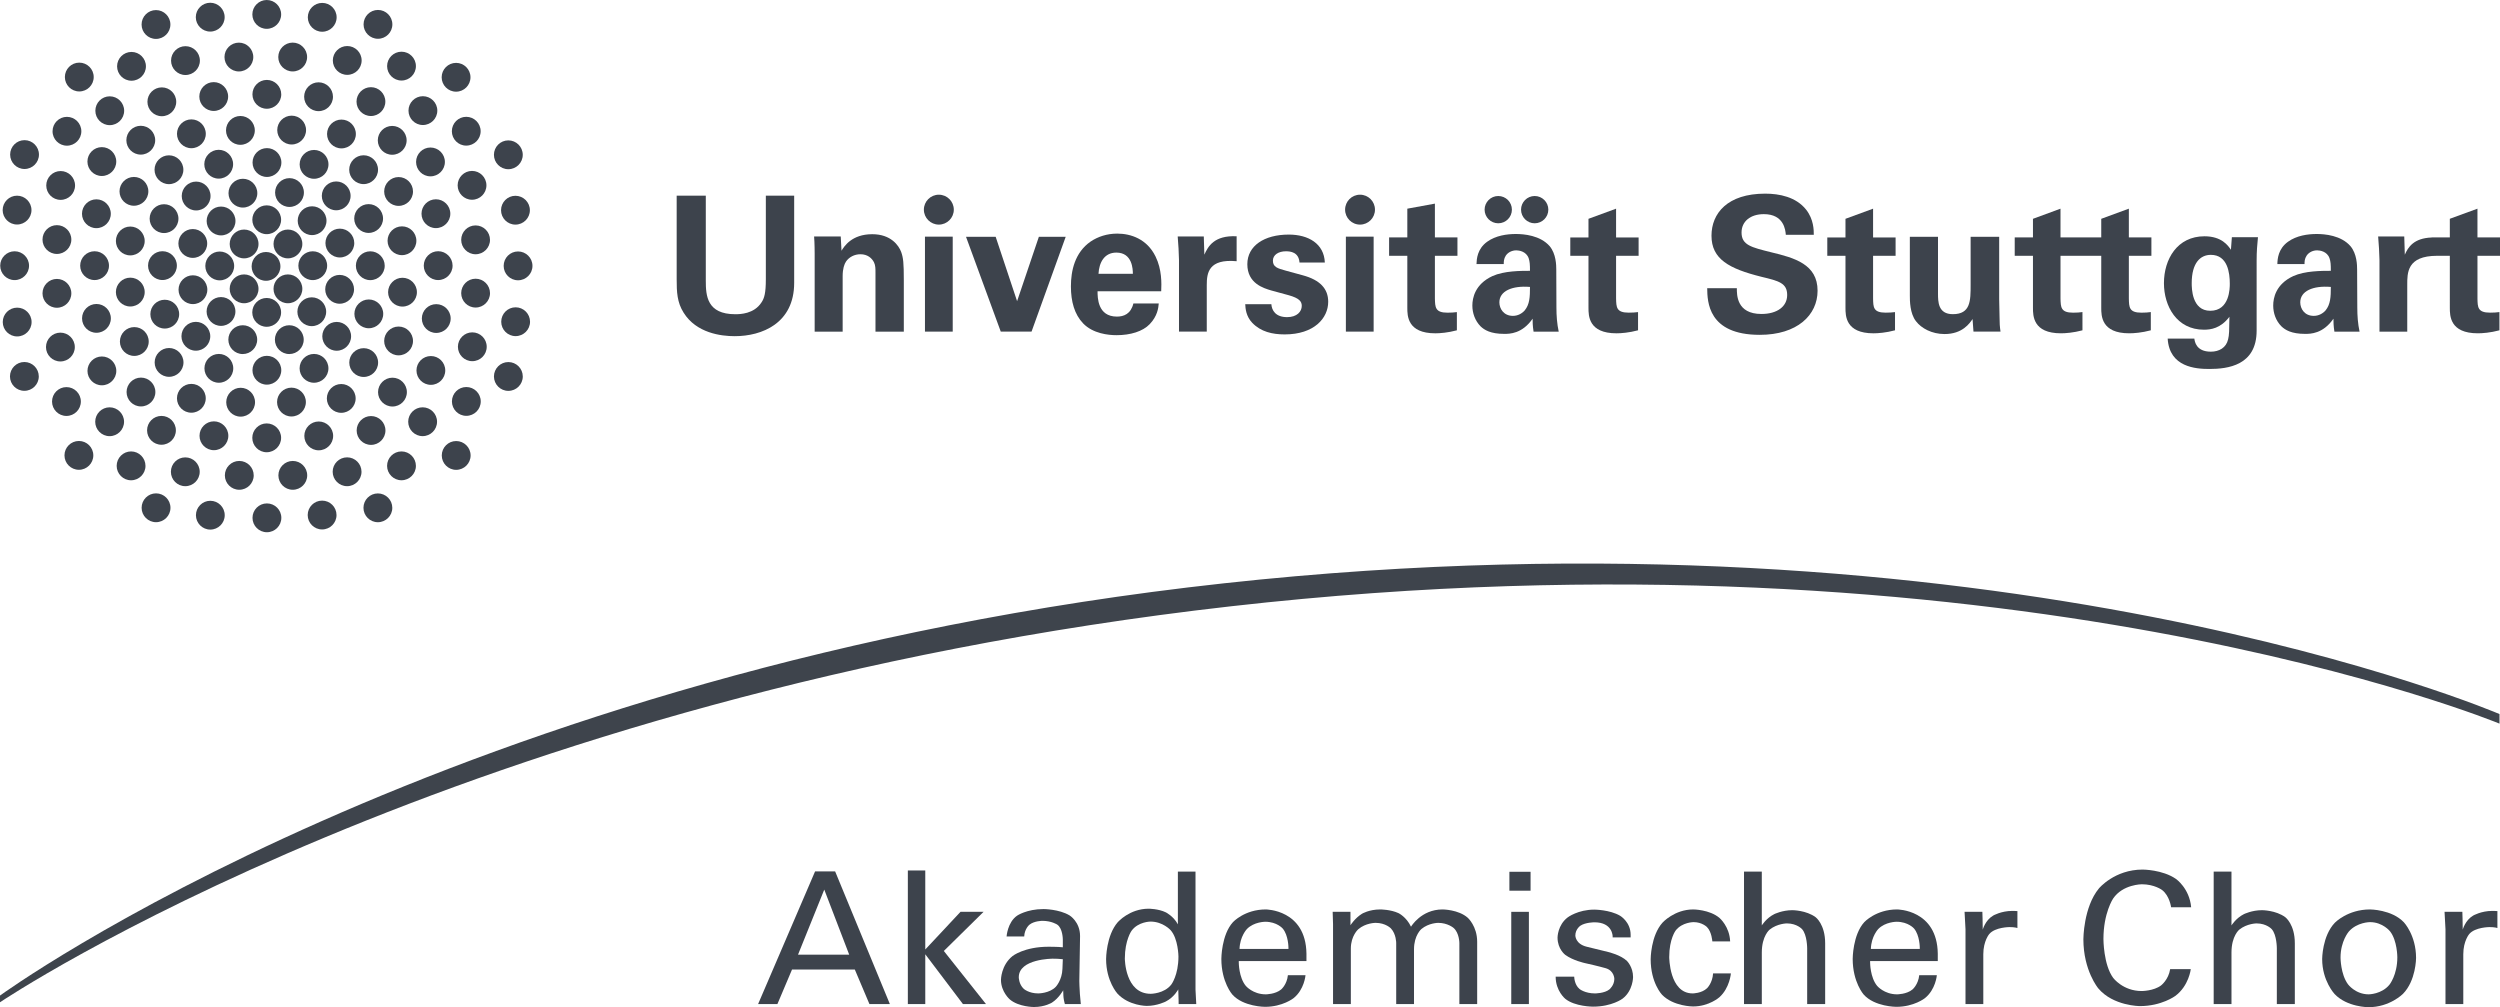 <?xml version="1.0" encoding="utf-8"?>
<!-- Generator: Adobe Illustrator 16.0.0, SVG Export Plug-In . SVG Version: 6.00 Build 0)  -->
<!DOCTYPE svg PUBLIC "-//W3C//DTD SVG 1.1//EN" "http://www.w3.org/Graphics/SVG/1.1/DTD/svg11.dtd">
<svg version="1.1" id="Ebene_1" xmlns="http://www.w3.org/2000/svg" xmlns:xlink="http://www.w3.org/1999/xlink" x="0px" y="0px"
	 width="653.054px" height="263.055px" viewBox="0 0 653.054 263.055" enable-background="new 0 0 653.054 263.055"
	 xml:space="preserve">
<g>
	<path fill="#3D434C" d="M218.156,227.631l14.296,34.654h-5.337l-3.819-9.023h-16.401l-3.819,9.023h-5.043l14.884-34.654H218.156
		L218.156,227.631L218.156,227.631z M208.462,249.373h13.366l-6.512-16.99L208.462,249.373L208.462,249.373z"/>
	<polygon fill="#3D434C" points="241.701,227.391 241.701,248.029 250.906,238.189 256.928,238.189 246.548,248.414 
		257.564,262.285 251.542,262.285 241.701,249.277 241.701,262.285 237.148,262.285 237.148,227.391 241.701,227.391 	"/>
	<path fill="#3D434C" d="M281.941,256.285c0,0,0.049,2.209,0.147,3.336c0,0,0.098,1.129,0.245,2.664h-4.162
		c0,0-0.245-0.814-0.342-1.631c0,0-0.098-0.816-0.098-1.969c0,0-1.126,2.064-2.938,3.217c0,0-1.812,1.152-4.7,1.152
		c0,0-3.966,0-6.292-1.969c0,0-2.326-1.969-2.326-5.137c0,0,0-3.791,3.036-6.215c0,0,3.036-2.424,9.4-2.424c0,0,2.546,0,3.721,0.143
		v-2.016c0,0,0-2.928-1.469-3.912c0,0-1.469-0.982-3.868-0.982c0,0-2.154,0-3.403,1.031c0,0-1.249,1.031-1.346,3.047h-4.603
		c0,0,0.245-3.695,2.742-5.424c0,0,2.497-1.727,6.904-1.727c0,0,4.063,0,6.805,1.656c0,0,2.742,1.654,2.742,5.398L281.941,256.285
		L281.941,256.285L281.941,256.285z M277.535,253.07l0.098-2.496c0,0-0.392-0.049-1.052-0.096c0,0-0.661-0.049-1.591-0.049
		c0,0-8.862,0-8.862,4.848c0,0,0,1.824,1.297,3.025c0,0,1.297,1.199,3.794,1.199c0,0,2.938,0,4.578-1.729
		C275.797,257.773,277.437,256.047,277.535,253.07L277.535,253.07z"/>
	<path fill="#3D434C" d="M312.292,227.678v30.865c0,0,0.049,1.295,0.196,3.742h-4.603c0,0,0-1.486-0.098-3.84
		c0,0-1.028,2.018-3.256,3.168c0,0-2.228,1.152-4.97,1.152c0,0-4.7,0-7.662-3.215c0,0-2.962-3.217-2.962-9.025
		c0,0,0-6.143,3.06-9.646c0,0,3.06-3.506,8.054-3.506c0,0,2.546,0,4.504,0.961c0,0,1.958,0.961,3.133,3.119v-13.775H312.292
		L312.292,227.678L312.292,227.678z M307.836,249.854c0,0-0.049-4.656-2.056-6.887c0,0-2.007-2.232-5.239-2.232
		c0,0-3.231,0-4.97,2.424c0,0-1.738,2.424-1.738,7.225c0,0,0,9.215,6.756,9.215c0,0,3.525,0,5.386-2.424
		C305.976,257.174,307.836,254.75,307.836,249.854L307.836,249.854z"/>
	<path fill="#3D434C" d="M341.271,251.055h-17.674v0.383c0,0,0,3.889,1.836,6.096c0,0,1.836,2.209,5.214,2.209
		c0,0,2.497,0,4.015-1.271c0,0,1.518-1.273,1.763-3.721h4.603c0,0-0.294,3.744-3.134,6c0,0-2.84,2.256-7.442,2.256
		c0,0-5.679,0-8.543-3.217c0,0-2.864-3.215-2.864-9.311c0,0,0-6.289,3.036-9.6c0,0,3.036-3.313,8.568-3.313
		c0,0,10.478,0,10.624,11.568V251.055L341.271,251.055L341.271,251.055z M336.571,247.887v-0.336c0,0,0-3.217-1.493-4.992
		c0,0-1.493-1.777-4.577-1.777c0,0-2.938,0-4.774,1.896c0,0-1.835,1.896-1.934,5.209H336.571L336.571,247.887z"/>
	<path fill="#3D434C" d="M368.586,242.078c0,0,2.644-4.512,8.226-4.512c0,0,4.161,0,6.609,2.184c0,0,2.448,2.184,2.448,6.264v16.271
		h-4.651V246.35c0,0,0-2.639-1.518-3.959c0,0-1.519-1.32-4.015-1.32c0,0-2.448,0-4.383,1.607c0,0-1.934,1.607-1.934,5.305v14.303
		h-4.651v-15.982c0,0,0-2.305-1.371-3.77c0,0-1.37-1.463-4.015-1.463c0,0-2.595,0-4.528,1.68c0,0-1.934,1.68-1.934,5.039v14.496
		h-4.651v-20.879l-0.098-3.217h4.65v3.504c0,0,1.176-1.871,3.012-3c0,0,1.836-1.127,4.773-1.127c0,0,2.692,0,4.749,0.959
		C365.306,238.525,367.362,239.486,368.586,242.078L368.586,242.078z"/>
	<path fill="#3D434C" d="M399.818,227.727v4.943h-5.532v-4.943H399.818L399.818,227.727L399.818,227.727z M399.378,238.189v24.096
		h-4.603v-24.096H399.378L399.378,238.189z"/>
	<path fill="#3D434C" d="M425.957,244.861h-4.7v-0.287c0,0,0-3.648-4.749-3.648c0,0-2.35,0-3.672,0.889c0,0-1.322,0.887-1.322,2.568
		c0,0,0,2.207,2.987,2.928l5.679,1.391c0,0,3.231,0.77,4.823,2.328c0,0,1.591,1.561,1.591,4.201c0,0,0,3.551-2.742,5.639
		c0,0-2.741,2.09-7.735,2.09c0,0-4.7,0-7.222-2.041c0,0-2.521-2.039-2.521-5.783h4.848c0,0,0,2.063,1.395,3.215
		c0,0,1.396,1.152,4.04,1.152c0,0,2.496,0,3.77-1.057c0,0,1.273-1.055,1.273-2.734c0,0,0-2.16-2.302-2.809
		c0,0-2.301-0.648-5.386-1.32c0,0-3.133-0.672-5.141-2.16c0,0-2.007-1.488-2.007-4.512c0,0,0-3.264,2.668-5.279
		c0,0,2.668-2.018,6.928-2.018c0,0,4.015,0,6.757,1.609c0,0,2.741,1.607,2.741,4.967V244.861L425.957,244.861z"/>
	<path fill="#3D434C" d="M447.299,245.918c0,0-0.146-2.496-1.42-3.768c0,0-1.272-1.271-3.476-1.271c0,0-2.986,0-4.676,2.184
		c0,0-1.689,2.184-1.689,6.936c0,0,0,9.504,6.12,9.504c0,0,2.351,0,3.77-1.367c0,0,1.42-1.369,1.567-3.865h4.651
		c0,0-0.294,3.793-2.987,6.217c0,0-2.692,2.424-6.903,2.424c0,0-5.141,0-8.103-3.072c0,0-2.962-3.072-2.962-9.264
		c0,0,0-6.145,3.108-9.576c0,0,3.109-3.432,8.005-3.432c0,0,4.26,0,6.879,2.232c0,0,2.62,2.23,2.767,6.119H447.299L447.299,245.918z
		"/>
	<path fill="#3D434C" d="M460.22,227.678v14.064c0,0,1.175-1.92,3.256-2.953c0,0,2.081-1.031,4.725-1.031c0,0,3.623,0,6.096,1.848
		c0,0,2.473,1.848,2.473,6.793v15.887h-4.7v-14.592c0,0,0-3.455-1.322-4.967c0,0-1.322-1.512-3.966-1.512c0,0-2.497,0-4.528,1.631
		c0,0-2.032,1.633-2.032,5.953v13.486h-4.651v-34.607H460.22L460.22,227.678z"/>
	<path fill="#3D434C" d="M506.188,251.055h-17.674v0.383c0,0,0,3.889,1.836,6.096c0,0,1.836,2.209,5.214,2.209
		c0,0,2.497,0,4.015-1.271c0,0,1.518-1.273,1.763-3.721h4.603c0,0-0.294,3.744-3.134,6c0,0-2.84,2.256-7.442,2.256
		c0,0-5.679,0-8.543-3.217c0,0-2.864-3.215-2.864-9.311c0,0,0-6.289,3.035-9.6c0,0,3.036-3.313,8.568-3.313
		c0,0,10.478,0,10.624,11.568V251.055L506.188,251.055L506.188,251.055z M501.488,247.887v-0.336c0,0,0-3.217-1.493-4.992
		c0,0-1.493-1.777-4.577-1.777c0,0-2.938,0-4.774,1.896c0,0-1.836,1.896-1.934,5.209H501.488L501.488,247.887z"/>
	<path fill="#3D434C" d="M526.992,237.998v4.416c0,0-0.686-0.24-2.057-0.24c0,0-3.721,0-5.287,1.801c0,0-1.567,1.799-1.567,5.303
		v13.008h-4.65V242.75c0,0-0.147-3.217-0.245-4.561h4.651c0,0,0.098,2.881,0.098,4.656c0,0,0.637-2.447,2.718-3.672
		c0,0,2.08-1.225,5.018-1.225C525.67,237.949,526.454,237.949,526.992,237.998L526.992,237.998z"/>
	<path fill="#3D434C" d="M567.139,236.99c0,0-0.392-3.023-2.374-4.512c0,0-1.983-1.488-5.264-1.488c0,0-4.993,0-7.515,3.744
		c0,0-2.521,3.744-2.521,10.561c0,0,0,6.719,2.546,10.15c0,0,2.546,3.434,7.441,3.434c0,0,3.134,0,5.067-1.465
		c0,0,1.935-1.465,2.375-4.248h5.386c0,0-0.49,4.367-4.064,7.008c0,0-3.573,2.641-9.204,2.641c0,0-7.001,0-10.894-4.633
		c0,0-3.893-4.631-3.893-12.84c0,0,0-8.352,4.063-13.271c0,0,4.064-4.92,11.408-4.92c0,0,5.189,0,8.715,2.447
		c0,0,3.525,2.449,3.966,7.393H567.139L567.139,236.99z"/>
	<path fill="#3D434C" d="M582.909,227.678v14.064c0,0,1.175-1.92,3.255-2.953c0,0,2.081-1.031,4.726-1.031c0,0,3.623,0,6.095,1.848
		c0,0,2.473,1.848,2.473,6.793v15.887h-4.7v-14.592c0,0,0-3.455-1.321-4.967c0,0-1.322-1.512-3.966-1.512c0,0-2.497,0-4.529,1.631
		c0,0-2.031,1.633-2.031,5.953v13.486h-4.651v-34.607H582.909L582.909,227.678z"/>
	<path fill="#3D434C" d="M618.694,263.102c0,0-5.582,0-8.838-3.432c0,0-3.256-3.432-3.256-9.145c0,0,0-6.047,3.33-9.504
		c0,0,3.329-3.455,9.155-3.455c0,0,5.679,0,8.861,3.359c0,0,3.183,3.359,3.183,9.313c0,0,0,5.904-3.427,9.383
		C627.703,259.621,624.275,263.102,618.694,263.102L618.694,263.102L618.694,263.102z M626.234,250.047c0,0,0-4.32-1.886-6.744
		c0,0-1.885-2.424-5.263-2.424c0,0-3.378,0-5.532,2.471c0,0-2.154,2.473-2.154,6.793c0,0,0,4.32,1.934,6.959
		c0,0,1.934,2.641,5.41,2.641c0,0,3.378,0,5.435-2.52C624.178,257.223,626.234,254.701,626.234,250.047L626.234,250.047z"/>
	<path fill="#3D434C" d="M652.374,237.998v4.416c0,0-0.686-0.24-2.057-0.24c0,0-3.721,0-5.287,1.801c0,0-1.566,1.799-1.566,5.303
		v13.008h-4.651V242.75c0,0-0.147-3.217-0.245-4.561h4.651c0,0,0.098,2.881,0.098,4.656c0,0,0.637-2.447,2.718-3.672
		c0,0,2.08-1.225,5.019-1.225C651.053,237.949,651.836,237.949,652.374,237.998L652.374,237.998z"/>
	<path fill-rule="evenodd" clip-rule="evenodd" fill="#3E444C" d="M0,260.064c0,0,117.304-85.535,319.679-107.689
		c202.375-22.155,333.241,34.154,333.241,34.154v2.5c0,0-129.366-53.559-331.37-30.654S0,261.814,0,261.814V260.064L0,260.064z"/>
	<path fill-rule="evenodd" clip-rule="evenodd" fill="#3D434C" d="M69.486,65.825c-2.078,0-3.758,1.687-3.758,3.762
		c0,2.074,1.68,3.761,3.758,3.761c2.082,0,3.766-1.687,3.766-3.761C73.252,67.512,71.568,65.825,69.486,65.825L69.486,65.825z"/>
	<path fill-rule="evenodd" clip-rule="evenodd" fill="#3D434C" d="M78.977,63.732c0-2.078-1.687-3.769-3.769-3.769
		c-2.074,0-3.758,1.691-3.758,3.769c0,2.074,1.684,3.758,3.758,3.758C77.29,67.49,78.977,65.806,78.977,63.732L78.977,63.732z"/>
	<path fill-rule="evenodd" clip-rule="evenodd" fill="#3D434C" d="M78.977,75.449c0-2.074-1.687-3.766-3.769-3.766
		c-2.074,0-3.758,1.691-3.758,3.766c0,2.078,1.684,3.765,3.758,3.765C77.29,79.214,78.977,77.526,78.977,75.449L78.977,75.449z"/>
	<path fill-rule="evenodd" clip-rule="evenodd" fill="#3D434C" d="M81.696,65.641c-2.074,0-3.758,1.683-3.758,3.761
		c0,2.074,1.684,3.766,3.758,3.766c2.078,0,3.762-1.691,3.762-3.766C85.458,67.324,83.774,65.641,81.696,65.641L81.696,65.641z"/>
	<path fill-rule="evenodd" clip-rule="evenodd" fill="#3D434C" d="M88.773,59.728c-2.074,0-3.761,1.691-3.761,3.765
		c0,2.082,1.687,3.762,3.761,3.762c2.078,0,3.769-1.68,3.769-3.762C92.542,61.419,90.852,59.728,88.773,59.728L88.773,59.728z"/>
	<path fill-rule="evenodd" clip-rule="evenodd" fill="#3D434C" d="M88.719,71.808c-2.071,0-3.766,1.695-3.766,3.772
		c0,2.071,1.695,3.758,3.766,3.758c2.078,0,3.765-1.688,3.765-3.758C92.484,73.503,90.797,71.808,88.719,71.808L88.719,71.808z"/>
	<path fill-rule="evenodd" clip-rule="evenodd" fill="#3D434C" d="M81.438,85.194c2.082,0,3.765-1.694,3.765-3.762
		c0-2.074-1.684-3.765-3.765-3.765c-2.074,0-3.754,1.691-3.754,3.765C77.684,83.5,79.364,85.194,81.438,85.194L81.438,85.194z"/>
	<path fill-rule="evenodd" clip-rule="evenodd" fill="#3D434C" d="M79.337,88.723c0-2.082-1.687-3.765-3.772-3.765
		c-2.075,0-3.758,1.684-3.758,3.765c0,2.074,1.683,3.762,3.758,3.762C77.65,92.485,79.337,90.797,79.337,88.723L79.337,88.723z"/>
	<path fill-rule="evenodd" clip-rule="evenodd" fill="#3D434C" d="M69.703,100.477c2.078,0,3.773-1.684,3.773-3.766
		c0-2.078-1.695-3.762-3.773-3.762c-2.063,0-3.754,1.684-3.754,3.762C65.949,98.792,67.641,100.477,69.703,100.477L69.703,100.477z"
		/>
	<path fill-rule="evenodd" clip-rule="evenodd" fill="#3D434C" d="M96.725,65.648c-2.074,0-3.762,1.691-3.762,3.766
		c0,2.078,1.688,3.762,3.762,3.762c2.078,0,3.77-1.684,3.77-3.762C100.494,67.339,98.803,65.648,96.725,65.648L96.725,65.648z"/>
	<path fill-rule="evenodd" clip-rule="evenodd" fill="#3D434C" d="M96.334,78.227c-2.066,0-3.758,1.688-3.758,3.758
		c0,2.078,1.691,3.762,3.758,3.762c2.078,0,3.773-1.684,3.773-3.762C100.107,79.915,98.412,78.227,96.334,78.227L96.334,78.227z"/>
	<path fill-rule="evenodd" clip-rule="evenodd" fill="#3D434C" d="M105.136,72.557c-2.074,0-3.758,1.691-3.758,3.769
		c0,2.074,1.684,3.758,3.758,3.758s3.77-1.684,3.77-3.758C108.906,74.248,107.21,72.557,105.136,72.557L105.136,72.557z"/>
	<path fill-rule="evenodd" clip-rule="evenodd" fill="#3D434C" d="M107.885,89.074c0-2.085-1.688-3.773-3.769-3.773
		c-2.067,0-3.762,1.688-3.762,3.773c0,2.067,1.695,3.75,3.762,3.75C106.197,92.824,107.885,91.141,107.885,89.074L107.885,89.074z"
		/>
	<path fill-rule="evenodd" clip-rule="evenodd" fill="#3D434C" d="M98.769,94.707c0-2.075-1.691-3.758-3.769-3.758
		c-2.074,0-3.762,1.684-3.762,3.758c0,2.082,1.688,3.762,3.762,3.762C97.078,98.469,98.769,96.789,98.769,94.707L98.769,94.707z"/>
	<path fill-rule="evenodd" clip-rule="evenodd" fill="#3D434C" d="M82.027,99.983c2.074,0,3.766-1.684,3.766-3.762
		c0-2.082-1.691-3.765-3.766-3.765c-2.078,0-3.765,1.684-3.765,3.765C78.262,98.299,79.95,99.983,82.027,99.983L82.027,99.983z"/>
	<path fill-rule="evenodd" clip-rule="evenodd" fill="#3D434C" d="M76.136,108.793c2.071,0,3.766-1.688,3.766-3.762
		c0-2.078-1.695-3.769-3.766-3.769c-2.078,0-3.762,1.691-3.762,3.769C72.374,107.105,74.058,108.793,76.136,108.793L76.136,108.793z
		"/>
	<path fill-rule="evenodd" clip-rule="evenodd" fill="#3D434C" d="M69.659,118.136c2.086,0,3.773-1.688,3.773-3.762
		s-1.687-3.769-3.773-3.769c-2.066,0-3.754,1.695-3.754,3.769S67.593,118.136,69.659,118.136L69.659,118.136z"/>
	<path fill-rule="evenodd" clip-rule="evenodd" fill="#3D434C" d="M91.713,87.85c0-2.071-1.687-3.758-3.765-3.758
		c-2.067,0-3.758,1.688-3.758,3.758c0,2.074,1.691,3.769,3.758,3.769C90.026,91.619,91.713,89.924,91.713,87.85L91.713,87.85z"/>
	<path fill-rule="evenodd" clip-rule="evenodd" fill="#3D434C" d="M113.953,79.45c-2.075,0-3.758,1.68-3.758,3.754
		c0,2.082,1.684,3.766,3.758,3.766c2.082,0,3.773-1.684,3.773-3.766C117.726,81.13,116.035,79.45,113.953,79.45L113.953,79.45z"/>
	<path fill-rule="evenodd" clip-rule="evenodd" fill="#3D434C" d="M112.553,93.005c-2.074,0-3.762,1.684-3.762,3.765
		c0,2.075,1.688,3.758,3.762,3.758c2.078,0,3.758-1.684,3.758-3.758C116.311,94.689,114.63,93.005,112.553,93.005L112.553,93.005z"
		/>
	<path fill-rule="evenodd" clip-rule="evenodd" fill="#3D434C" d="M121.812,101.099c-2.074,0-3.758,1.688-3.758,3.765
		c0,2.078,1.684,3.762,3.758,3.762c2.078,0,3.769-1.684,3.769-3.762C125.581,102.787,123.89,101.099,121.812,101.099
		L121.812,101.099z"/>
	<path fill-rule="evenodd" clip-rule="evenodd" fill="#3D434C" d="M110.397,106.397c-2.071,0-3.766,1.695-3.766,3.765
		c0,2.078,1.695,3.766,3.766,3.766c2.082,0,3.769-1.688,3.769-3.766C114.167,108.092,112.479,106.397,110.397,106.397
		L110.397,106.397z"/>
	<path fill-rule="evenodd" clip-rule="evenodd" fill="#3D434C" d="M106.286,102.433c0-2.078-1.691-3.772-3.766-3.772
		s-3.766,1.694-3.766,3.772c0,2.075,1.691,3.758,3.766,3.758S106.286,104.507,106.286,102.433L106.286,102.433z"/>
	<path fill-rule="evenodd" clip-rule="evenodd" fill="#3D434C" d="M96.924,116.212c2.074,0,3.762-1.687,3.762-3.761
		s-1.688-3.769-3.762-3.769c-2.078,0-3.758,1.695-3.758,3.769S94.846,116.212,96.924,116.212L96.924,116.212z"/>
	<path fill-rule="evenodd" clip-rule="evenodd" fill="#3D434C" d="M83.254,117.631c2.078,0,3.77-1.684,3.77-3.762
		c0-2.082-1.691-3.766-3.77-3.766c-2.074,0-3.758,1.684-3.758,3.766C79.496,115.947,81.18,117.631,83.254,117.631L83.254,117.631z"
		/>
	<path fill-rule="evenodd" clip-rule="evenodd" fill="#3D434C" d="M92.904,104.084c0-2.074-1.688-3.769-3.762-3.769
		c-2.078,0-3.762,1.695-3.762,3.769c0,2.071,1.684,3.754,3.762,3.754C91.216,107.838,92.904,106.155,92.904,104.084L92.904,104.084z
		"/>
	<path fill-rule="evenodd" clip-rule="evenodd" fill="#3D434C" d="M119.159,115.21c-2.071,0-3.758,1.688-3.758,3.762
		c0,2.075,1.688,3.762,3.758,3.762c2.078,0,3.773-1.688,3.773-3.762C122.932,116.897,121.237,115.21,119.159,115.21L119.159,115.21z
		"/>
	<path fill-rule="evenodd" clip-rule="evenodd" fill="#3D434C" d="M104.879,117.922c-2.075,0-3.766,1.695-3.766,3.773
		c0,2.07,1.691,3.758,3.766,3.758c2.078,0,3.765-1.688,3.765-3.758C108.644,119.617,106.957,117.922,104.879,117.922
		L104.879,117.922z"/>
	<path fill-rule="evenodd" clip-rule="evenodd" fill="#3D434C" d="M98.707,128.89c-2.07,0-3.762,1.684-3.762,3.762
		c0,2.074,1.691,3.761,3.762,3.761c2.074,0,3.77-1.687,3.77-3.761C102.476,130.574,100.781,128.89,98.707,128.89L98.707,128.89z"/>
	<path fill-rule="evenodd" clip-rule="evenodd" fill="#3D434C" d="M90.671,119.469c-2.078,0-3.77,1.688-3.77,3.762
		S88.593,127,90.671,127c2.074,0,3.762-1.695,3.762-3.769S92.746,119.469,90.671,119.469L90.671,119.469z"/>
	<path fill-rule="evenodd" clip-rule="evenodd" fill="#3D434C" d="M84.139,130.773c-2.078,0-3.762,1.688-3.762,3.769
		c0,2.075,1.684,3.762,3.762,3.762c2.082,0,3.766-1.687,3.766-3.762C87.904,132.461,86.221,130.773,84.139,130.773L84.139,130.773z"
		/>
	<g>
		<defs>
			<polygon id="SVGID_1_" points="0.054,0 653.054,0 653.054,139.029 0.054,139.029 0.054,0 			"/>
		</defs>
		<clipPath id="SVGID_2_">
			<use xlink:href="#SVGID_1_"  overflow="visible"/>
		</clipPath>
		<path clip-path="url(#SVGID_2_)" fill-rule="evenodd" clip-rule="evenodd" fill="#3D434C" d="M76.479,120.409
			c-2.074,0-3.758,1.691-3.758,3.769c0,2.074,1.684,3.758,3.758,3.758c2.078,0,3.77-1.684,3.77-3.758
			C80.249,122.1,78.557,120.409,76.479,120.409L76.479,120.409z"/>
		<path clip-path="url(#SVGID_2_)" fill-rule="evenodd" clip-rule="evenodd" fill="#3D434C" d="M69.722,131.503
			c-2.078,0-3.762,1.69-3.762,3.765c0,2.078,1.684,3.763,3.762,3.763c2.082,0,3.769-1.685,3.769-3.763
			C73.491,133.193,71.803,131.503,69.722,131.503L69.722,131.503z"/>
	</g>
	<path fill-rule="evenodd" clip-rule="evenodd" fill="#3D434C" d="M62.501,120.409c-2.074,0-3.762,1.683-3.762,3.769
		c0,2.074,1.688,3.758,3.762,3.758c2.078,0,3.772-1.684,3.772-3.758C66.273,122.092,64.579,120.409,62.501,120.409L62.501,120.409z"
		/>
	<path fill-rule="evenodd" clip-rule="evenodd" fill="#3D434C" d="M54.94,130.817c-2.075,0-3.758,1.687-3.758,3.769
		c0,2.067,1.683,3.755,3.758,3.755c2.074,0,3.762-1.688,3.762-3.755C58.702,132.504,57.014,130.817,54.94,130.817L54.94,130.817z"/>
	<path fill-rule="evenodd" clip-rule="evenodd" fill="#3D434C" d="M40.756,128.876c-2.07,0-3.762,1.688-3.762,3.769
		c0,2.074,1.691,3.762,3.762,3.762c2.078,0,3.773-1.688,3.773-3.762C44.529,130.563,42.834,128.876,40.756,128.876L40.756,128.876z"
		/>
	<path fill-rule="evenodd" clip-rule="evenodd" fill="#3D434C" d="M123.37,86.818c-2.066,0-3.754,1.688-3.754,3.762
		c0,2.082,1.688,3.766,3.754,3.766c2.086,0,3.77-1.684,3.77-3.766C127.14,88.505,125.456,86.818,123.37,86.818L123.37,86.818z"/>
	<path fill-rule="evenodd" clip-rule="evenodd" fill="#3D434C" d="M132.787,94.578c-2.067,0-3.758,1.687-3.758,3.761
		c0,2.082,1.691,3.766,3.758,3.766c2.085,0,3.773-1.684,3.773-3.766C136.56,96.265,134.873,94.578,132.787,94.578L132.787,94.578z"
		/>
	<path fill-rule="evenodd" clip-rule="evenodd" fill="#3D434C" d="M134.688,80.275c-2.074,0-3.757,1.691-3.757,3.769
		c0,2.074,1.683,3.758,3.757,3.758c2.078,0,3.77-1.684,3.77-3.758C138.458,81.966,136.767,80.275,134.688,80.275L134.688,80.275z"/>
	<path fill-rule="evenodd" clip-rule="evenodd" fill="#3D434C" d="M124.235,72.807c-2.078,0-3.761,1.691-3.761,3.769
		c0,2.07,1.684,3.758,3.761,3.758c2.074,0,3.766-1.688,3.766-3.758C128.001,74.498,126.31,72.807,124.235,72.807L124.235,72.807z"/>
	<path fill-rule="evenodd" clip-rule="evenodd" fill="#3D434C" d="M135.326,65.685c-2.082,0-3.758,1.687-3.758,3.769
		c0,2.074,1.676,3.762,3.758,3.762c2.07,0,3.765-1.688,3.765-3.762C139.091,67.372,137.396,65.685,135.326,65.685L135.326,65.685z"
		/>
	<path fill-rule="evenodd" clip-rule="evenodd" fill="#3D434C" d="M124.229,58.884c-2.071,0-3.754,1.691-3.754,3.77
		c0,2.074,1.684,3.762,3.754,3.762c2.081,0,3.769-1.688,3.769-3.762C127.998,60.575,126.31,58.884,124.229,58.884L124.229,58.884z"
		/>
	<path fill-rule="evenodd" clip-rule="evenodd" fill="#3D434C" d="M130.883,54.912c0,2.074,1.684,3.762,3.758,3.762
		c2.078,0,3.773-1.688,3.773-3.762c0-2.078-1.695-3.769-3.773-3.769C132.566,51.143,130.883,52.834,130.883,54.912L130.883,54.912z"
		/>
	<path fill-rule="evenodd" clip-rule="evenodd" fill="#3D434C" d="M119.546,48.416c0,2.074,1.684,3.762,3.758,3.762
		c2.078,0,3.761-1.688,3.761-3.762s-1.683-3.769-3.761-3.769C121.23,44.647,119.546,46.342,119.546,48.416L119.546,48.416z"/>
	<path fill-rule="evenodd" clip-rule="evenodd" fill="#3D434C" d="M132.788,44.202c2.074,0,3.766-1.691,3.766-3.762
		c0-2.082-1.691-3.769-3.766-3.769c-2.078,0-3.762,1.688-3.762,3.769C129.026,42.511,130.71,44.202,132.788,44.202L132.788,44.202z"
		/>
	<path fill-rule="evenodd" clip-rule="evenodd" fill="#3D434C" d="M118.035,34.283c0,2.071,1.684,3.754,3.75,3.754
		c2.085,0,3.769-1.684,3.769-3.754c0-2.082-1.684-3.769-3.769-3.769C119.719,30.514,118.035,32.202,118.035,34.283L118.035,34.283z"
		/>
	<path fill-rule="evenodd" clip-rule="evenodd" fill="#3D434C" d="M119.137,23.949c2.078,0,3.761-1.688,3.761-3.762
		c0-2.074-1.683-3.762-3.761-3.762c-2.082,0-3.766,1.688-3.766,3.762C115.371,22.261,117.055,23.949,119.137,23.949L119.137,23.949z
		"/>
	<path fill-rule="evenodd" clip-rule="evenodd" fill="#3D434C" d="M106.706,28.896c0,2.078,1.687,3.762,3.758,3.762
		c2.075,0,3.772-1.684,3.772-3.762c0-2.074-1.698-3.766-3.772-3.766C108.393,25.131,106.706,26.822,106.706,28.896L106.706,28.896z"
		/>
	<path fill-rule="evenodd" clip-rule="evenodd" fill="#3D434C" d="M102.447,32.894c-2.074,0-3.758,1.688-3.758,3.769
		c0,2.071,1.684,3.762,3.758,3.762c2.078,0,3.773-1.691,3.773-3.762C106.22,34.582,104.525,32.894,102.447,32.894L102.447,32.894z"
		/>
	<path fill-rule="evenodd" clip-rule="evenodd" fill="#3D434C" d="M91.217,44.33c0,2.074,1.688,3.762,3.766,3.762
		c2.071,0,3.766-1.688,3.766-3.762c0-2.078-1.695-3.769-3.766-3.769C92.905,40.561,91.217,42.252,91.217,44.33L91.217,44.33z"/>
	<path fill-rule="evenodd" clip-rule="evenodd" fill="#3D434C" d="M89.194,31.236c-2.078,0-3.762,1.684-3.762,3.766
		c0,2.078,1.684,3.758,3.762,3.758c2.078,0,3.765-1.68,3.765-3.758C92.959,32.92,91.271,31.236,89.194,31.236L89.194,31.236z"/>
	<path fill-rule="evenodd" clip-rule="evenodd" fill="#3D434C" d="M83.21,21.502c-2.067,0-3.762,1.691-3.762,3.769
		s1.695,3.762,3.762,3.762c2.082,0,3.769-1.684,3.769-3.762S85.292,21.502,83.21,21.502L83.21,21.502z"/>
	<path fill-rule="evenodd" clip-rule="evenodd" fill="#3D434C" d="M76.188,30.212c-2.074,0-3.766,1.688-3.766,3.769
		c0,2.074,1.691,3.762,3.766,3.762c2.067,0,3.762-1.688,3.762-3.762C79.95,31.899,78.254,30.212,76.188,30.212L76.188,30.212z"/>
	<path fill-rule="evenodd" clip-rule="evenodd" fill="#3D434C" d="M62.799,30.297c-2.078,0-3.762,1.688-3.762,3.769
		c0,2.074,1.684,3.762,3.762,3.762c2.07,0,3.762-1.688,3.762-3.762C66.561,31.984,64.869,30.297,62.799,30.297L62.799,30.297z"/>
	<path fill-rule="evenodd" clip-rule="evenodd" fill="#3D434C" d="M57.128,39.132c-2.067,0-3.761,1.691-3.761,3.765
		c0,2.078,1.694,3.762,3.761,3.762c2.082,0,3.766-1.684,3.766-3.762C60.894,40.823,59.21,39.132,57.128,39.132L57.128,39.132z"/>
	<path fill-rule="evenodd" clip-rule="evenodd" fill="#3D434C" d="M59.689,50.464c0,2.071,1.681,3.758,3.758,3.758
		c2.074,0,3.769-1.688,3.769-3.758c0-2.082-1.695-3.766-3.769-3.766C61.37,46.699,59.689,48.383,59.689,50.464L59.689,50.464z"/>
	<path fill-rule="evenodd" clip-rule="evenodd" fill="#3D434C" d="M47.472,51.205c0,2.078,1.687,3.769,3.761,3.769
		c2.082,0,3.766-1.691,3.766-3.769c0-2.074-1.684-3.769-3.766-3.769C49.159,47.436,47.472,49.131,47.472,51.205L47.472,51.205z"/>
	<path fill-rule="evenodd" clip-rule="evenodd" fill="#3D434C" d="M42.852,53.346c-2.078,0-3.762,1.691-3.762,3.769
		c0,2.074,1.684,3.762,3.762,3.762c2.078,0,3.761-1.688,3.761-3.762C46.613,55.037,44.93,53.346,42.852,53.346L42.852,53.346z"/>
	<path fill-rule="evenodd" clip-rule="evenodd" fill="#3D434C" d="M34.035,66.713c2.071,0,3.762-1.688,3.762-3.762
		s-1.691-3.772-3.762-3.772c-2.082,0-3.762,1.698-3.762,3.772S31.953,66.713,34.035,66.713L34.035,66.713z"/>
	<path fill-rule="evenodd" clip-rule="evenodd" fill="#3D434C" d="M31.22,49.986c0,2.071,1.691,3.758,3.762,3.758
		c2.078,0,3.769-1.687,3.769-3.758c0-2.082-1.691-3.765-3.769-3.765C32.911,46.221,31.22,47.905,31.22,49.986L31.22,49.986z"/>
	<path fill-rule="evenodd" clip-rule="evenodd" fill="#3D434C" d="M21.416,55.837c0,2.074,1.688,3.762,3.758,3.762
		c2.082,0,3.77-1.688,3.77-3.762s-1.688-3.769-3.77-3.769C23.104,52.068,21.416,53.763,21.416,55.837L21.416,55.837z"/>
	<path fill-rule="evenodd" clip-rule="evenodd" fill="#3D434C" d="M14.865,66.337c2.074,0,3.769-1.688,3.769-3.754
		c0-2.085-1.695-3.769-3.769-3.769s-3.762,1.684-3.762,3.769C11.103,64.65,12.791,66.337,14.865,66.337L14.865,66.337z"/>
	<path fill-rule="evenodd" clip-rule="evenodd" fill="#3D434C" d="M4.453,58.648c2.078,0,3.769-1.695,3.769-3.762
		c0-2.078-1.691-3.77-3.769-3.77c-2.074,0-3.758,1.691-3.758,3.77C0.695,56.953,2.379,58.648,4.453,58.648L4.453,58.648z"/>
	<path fill-rule="evenodd" clip-rule="evenodd" fill="#3D434C" d="M15.837,52.211c2.078,0,3.769-1.688,3.769-3.758
		c0-2.082-1.691-3.772-3.769-3.772c-2.071,0-3.754,1.691-3.754,3.772C12.083,50.523,13.767,52.211,15.837,52.211L15.837,52.211z"/>
	<path fill-rule="evenodd" clip-rule="evenodd" fill="#3D434C" d="M6.406,36.612c-2.07,0-3.758,1.688-3.758,3.769
		c0,2.074,1.688,3.762,3.758,3.762c2.071,0,3.769-1.688,3.769-3.762C10.175,38.299,8.477,36.612,6.406,36.612L6.406,36.612z"/>
	<path fill-rule="evenodd" clip-rule="evenodd" fill="#3D434C" d="M17.478,38.056c2.078,0,3.77-1.687,3.77-3.762
		c0-2.082-1.691-3.769-3.77-3.769c-2.07,0-3.75,1.688-3.75,3.769C13.727,36.369,15.407,38.056,17.478,38.056L17.478,38.056z"/>
	<path fill-rule="evenodd" clip-rule="evenodd" fill="#3D434C" d="M26.596,38.432c-2.071,0-3.758,1.695-3.758,3.77
		c0,2.074,1.688,3.769,3.758,3.769c2.082,0,3.773-1.694,3.773-3.769C30.369,40.127,28.678,38.432,26.596,38.432L26.596,38.432z"/>
	<path fill-rule="evenodd" clip-rule="evenodd" fill="#3D434C" d="M33.007,36.626c0,2.074,1.688,3.762,3.762,3.762
		c2.078,0,3.77-1.688,3.77-3.762c0-2.078-1.691-3.769-3.77-3.769C34.694,32.857,33.007,34.548,33.007,36.626L33.007,36.626z"/>
	<path fill-rule="evenodd" clip-rule="evenodd" fill="#3D434C" d="M40.368,44.341c0,2.071,1.688,3.762,3.762,3.762
		c2.082,0,3.769-1.691,3.769-3.762c0-2.078-1.687-3.769-3.769-3.769C42.056,40.572,40.368,42.263,40.368,44.341L40.368,44.341z"/>
	<path fill-rule="evenodd" clip-rule="evenodd" fill="#3D434C" d="M24.706,73.156c2.075,0,3.762-1.687,3.762-3.754
		c0-2.081-1.687-3.769-3.762-3.769c-2.074,0-3.762,1.688-3.762,3.769C20.944,71.469,22.631,73.156,24.706,73.156L24.706,73.156z"/>
	<path fill-rule="evenodd" clip-rule="evenodd" fill="#3D434C" d="M69.733,38.69c-2.075,0-3.762,1.688-3.762,3.765
		c0,2.078,1.687,3.766,3.762,3.766c2.074,0,3.769-1.688,3.769-3.766C73.502,40.377,71.807,38.69,69.733,38.69L69.733,38.69z"/>
	<path fill-rule="evenodd" clip-rule="evenodd" fill="#3D434C" d="M96.898,22.773c-2.074,0-3.769,1.691-3.769,3.769
		c0,2.074,1.695,3.762,3.769,3.762c2.075,0,3.762-1.688,3.762-3.762C100.66,24.464,98.973,22.773,96.898,22.773L96.898,22.773z"/>
	<path fill-rule="evenodd" clip-rule="evenodd" fill="#3D434C" d="M101.12,17.272c0,2.078,1.688,3.765,3.762,3.765
		s3.762-1.687,3.762-3.765c0-2.074-1.688-3.766-3.762-3.766S101.12,15.198,101.12,17.272L101.12,17.272z"/>
	<path fill-rule="evenodd" clip-rule="evenodd" fill="#3D434C" d="M90.705,19.553c2.078,0,3.762-1.684,3.762-3.762
		c0-2.074-1.684-3.766-3.762-3.766c-2.074,0-3.762,1.691-3.762,3.766C86.943,17.87,88.63,19.553,90.705,19.553L90.705,19.553z"/>
	<path fill-rule="evenodd" clip-rule="evenodd" fill="#3D434C" d="M98.733,10.128c2.078,0,3.761-1.688,3.761-3.754
		c0-2.085-1.683-3.776-3.761-3.776c-2.071,0-3.762,1.691-3.762,3.776C94.971,8.44,96.662,10.128,98.733,10.128L98.733,10.128z"/>
	<path fill-rule="evenodd" clip-rule="evenodd" fill="#3D434C" d="M84.168,8.29c2.078,0,3.766-1.688,3.766-3.762
		c0-2.085-1.688-3.769-3.766-3.769s-3.761,1.684-3.761,3.769C80.407,6.603,82.09,8.29,84.168,8.29L84.168,8.29z"/>
	<path fill-rule="evenodd" clip-rule="evenodd" fill="#3D434C" d="M69.674,7.531c2.085,0,3.769-1.688,3.769-3.766
		C73.443,1.691,71.76,0,69.674,0c-2.063,0-3.754,1.691-3.754,3.765C65.92,5.843,67.611,7.531,69.674,7.531L69.674,7.531z"/>
	<path fill-rule="evenodd" clip-rule="evenodd" fill="#3D434C" d="M54.918,8.249c2.071,0,3.765-1.691,3.765-3.762
		c0-2.082-1.694-3.769-3.765-3.769c-2.082,0-3.769,1.688-3.769,3.769C51.149,6.558,52.836,8.249,54.918,8.249L54.918,8.249z"/>
	<path fill-rule="evenodd" clip-rule="evenodd" fill="#3D434C" d="M40.745,10.165c2.078,0,3.765-1.684,3.765-3.762
		c0-2.074-1.688-3.769-3.765-3.769c-2.078,0-3.762,1.695-3.762,3.769C36.983,8.481,38.667,10.165,40.745,10.165L40.745,10.165z"/>
	<path fill-rule="evenodd" clip-rule="evenodd" fill="#3D434C" d="M62.397,18.665c2.082,0,3.766-1.691,3.766-3.758
		c0-2.078-1.684-3.769-3.766-3.769c-2.074,0-3.758,1.691-3.758,3.769C58.639,16.974,60.323,18.665,62.397,18.665L62.397,18.665z"/>
	<path fill-rule="evenodd" clip-rule="evenodd" fill="#3D434C" d="M48.445,19.594c2.078,0,3.769-1.688,3.769-3.762
		s-1.691-3.769-3.769-3.769c-2.074,0-3.762,1.695-3.762,3.769S46.371,19.594,48.445,19.594L48.445,19.594z"/>
	<path fill-rule="evenodd" clip-rule="evenodd" fill="#3D434C" d="M42.273,22.825c-2.074,0-3.761,1.684-3.761,3.762
		c0,2.075,1.687,3.77,3.761,3.77s3.762-1.695,3.762-3.77C46.035,24.509,44.348,22.825,42.273,22.825L42.273,22.825z"/>
	<path fill-rule="evenodd" clip-rule="evenodd" fill="#3D434C" d="M28.667,32.692c2.074,0,3.766-1.688,3.766-3.762
		s-1.691-3.769-3.766-3.769c-2.078,0-3.758,1.695-3.758,3.769S26.589,32.692,28.667,32.692L28.667,32.692z"/>
	<path fill-rule="evenodd" clip-rule="evenodd" fill="#3D434C" d="M20.709,23.889c2.082,0,3.769-1.684,3.769-3.762
		c0-2.074-1.688-3.766-3.769-3.766c-2.075,0-3.762,1.691-3.762,3.766C16.947,22.206,18.634,23.889,20.709,23.889L20.709,23.889z"/>
	<path fill-rule="evenodd" clip-rule="evenodd" fill="#3D434C" d="M34.348,21.086c2.082,0,3.77-1.684,3.77-3.762
		c0-2.071-1.688-3.758-3.77-3.758c-2.074,0-3.762,1.688-3.762,3.758C30.586,19.402,32.273,21.086,34.348,21.086L34.348,21.086z"/>
	<path fill-rule="evenodd" clip-rule="evenodd" fill="#3D434C" d="M46.23,34.954c0,2.074,1.695,3.762,3.762,3.762
		c2.082,0,3.766-1.688,3.766-3.762c0-2.078-1.684-3.769-3.766-3.769C47.925,31.185,46.23,32.876,46.23,34.954L46.23,34.954z"/>
	<path fill-rule="evenodd" clip-rule="evenodd" fill="#3D434C" d="M55.828,21.45c-2.078,0-3.762,1.695-3.762,3.77
		s1.684,3.762,3.762,3.762c2.067,0,3.766-1.688,3.766-3.762S57.895,21.45,55.828,21.45L55.828,21.45z"/>
	<path fill-rule="evenodd" clip-rule="evenodd" fill="#3D434C" d="M76.457,18.661c2.078,0,3.765-1.688,3.765-3.754
		c0-2.085-1.687-3.777-3.765-3.777s-3.766,1.691-3.766,3.777C72.691,16.973,74.378,18.661,76.457,18.661L76.457,18.661z"/>
	<path fill-rule="evenodd" clip-rule="evenodd" fill="#3D434C" d="M69.7,20.876c-2.074,0-3.758,1.695-3.758,3.769
		s1.684,3.762,3.758,3.762c2.078,0,3.769-1.688,3.769-3.762S71.778,20.876,69.7,20.876L69.7,20.876z"/>
	<path fill-rule="evenodd" clip-rule="evenodd" fill="#3D434C" d="M91.584,51.162c0-2.074-1.683-3.762-3.761-3.762
		c-2.074,0-3.758,1.688-3.758,3.762c0,2.078,1.684,3.769,3.758,3.769C89.901,54.931,91.584,53.24,91.584,51.162L91.584,51.162z"/>
	<path fill-rule="evenodd" clip-rule="evenodd" fill="#3D434C" d="M81.52,53.888c-2.071,0-3.754,1.688-3.754,3.769
		c0,2.071,1.683,3.754,3.754,3.754c2.078,0,3.769-1.684,3.769-3.754C85.289,55.576,83.597,53.888,81.52,53.888L81.52,53.888z"/>
	<path fill-rule="evenodd" clip-rule="evenodd" fill="#3D434C" d="M71.859,50.299c0,2.078,1.691,3.758,3.758,3.758
		c2.082,0,3.769-1.68,3.769-3.758c0-2.074-1.688-3.766-3.769-3.766C73.55,46.534,71.859,48.225,71.859,50.299L71.859,50.299z"/>
	<path fill-rule="evenodd" clip-rule="evenodd" fill="#3D434C" d="M69.67,53.641c-2.074,0-3.758,1.684-3.758,3.762
		c0,2.074,1.684,3.765,3.758,3.765c2.078,0,3.762-1.691,3.762-3.765C73.432,55.325,71.748,53.641,69.67,53.641L69.67,53.641z"/>
	<path fill-rule="evenodd" clip-rule="evenodd" fill="#3D434C" d="M59.999,63.732c0,2.074,1.684,3.758,3.762,3.758
		c2.078,0,3.766-1.684,3.766-3.758c0-2.078-1.688-3.769-3.766-3.769C61.683,59.963,59.999,61.654,59.999,63.732L59.999,63.732z"/>
	<path fill-rule="evenodd" clip-rule="evenodd" fill="#3D434C" d="M57.737,53.958c-2.074,0-3.758,1.687-3.758,3.769
		c0,2.07,1.684,3.762,3.758,3.762c2.078,0,3.772-1.691,3.772-3.762C61.51,55.645,59.815,53.958,57.737,53.958L57.737,53.958z"/>
	<path fill-rule="evenodd" clip-rule="evenodd" fill="#3D434C" d="M57.394,73.234c2.074,0,3.773-1.687,3.773-3.761
		c0-2.078-1.699-3.769-3.773-3.769c-2.078,0-3.762,1.691-3.762,3.769C53.632,71.547,55.316,73.234,57.394,73.234L57.394,73.234z"/>
	<path fill-rule="evenodd" clip-rule="evenodd" fill="#3D434C" d="M50.361,67.365c2.078,0,3.762-1.688,3.762-3.762
		s-1.684-3.769-3.762-3.769c-2.074,0-3.762,1.695-3.762,3.769S48.287,67.365,50.361,67.365L50.361,67.365z"/>
	<path fill-rule="evenodd" clip-rule="evenodd" fill="#3D434C" d="M50.394,79.436c2.074,0,3.765-1.688,3.765-3.758
		c0-2.078-1.691-3.765-3.765-3.765s-3.758,1.687-3.758,3.765C46.636,77.748,48.32,79.436,50.394,79.436L50.394,79.436z"/>
	<path fill-rule="evenodd" clip-rule="evenodd" fill="#3D434C" d="M42.439,73.15c2.071,0,3.762-1.691,3.762-3.766
		c0-2.078-1.691-3.761-3.762-3.761c-2.082,0-3.766,1.684-3.766,3.761C38.674,71.458,40.358,73.15,42.439,73.15L42.439,73.15z"/>
	<path fill-rule="evenodd" clip-rule="evenodd" fill="#3D434C" d="M43.04,85.824c2.07,0,3.761-1.684,3.761-3.762
		c0-2.082-1.691-3.762-3.761-3.762c-2.082,0-3.762,1.68-3.762,3.762C39.278,84.14,40.958,85.824,43.04,85.824L43.04,85.824z"/>
	<path fill-rule="evenodd" clip-rule="evenodd" fill="#3D434C" d="M34.035,80.062c2.082,0,3.762-1.688,3.762-3.766
		c0-2.074-1.68-3.766-3.762-3.766c-2.074,0-3.762,1.691-3.762,3.766C30.273,78.375,31.96,80.062,34.035,80.062L34.035,80.062z"/>
	<path fill-rule="evenodd" clip-rule="evenodd" fill="#3D434C" d="M35.082,92.972c2.078,0,3.766-1.688,3.766-3.75
		c0-2.089-1.688-3.78-3.766-3.78c-2.074,0-3.762,1.691-3.762,3.78C31.32,91.284,33.007,92.972,35.082,92.972L35.082,92.972z"/>
	<path fill-rule="evenodd" clip-rule="evenodd" fill="#3D434C" d="M26.611,100.649c2.074,0,3.769-1.687,3.769-3.761
		c0-2.078-1.695-3.769-3.769-3.769c-2.071,0-3.762,1.691-3.762,3.769C22.849,98.962,24.54,100.649,26.611,100.649L26.611,100.649z"
		/>
	<path fill-rule="evenodd" clip-rule="evenodd" fill="#3D434C" d="M19.544,90.661c0-2.078-1.691-3.769-3.766-3.769
		c-2.078,0-3.765,1.691-3.765,3.769c0,2.074,1.688,3.758,3.765,3.758C17.853,94.419,19.544,92.735,19.544,90.661L19.544,90.661z"/>
	<path fill-rule="evenodd" clip-rule="evenodd" fill="#3D434C" d="M8.252,84.126c0-2.082-1.688-3.762-3.769-3.762
		c-2.075,0-3.762,1.68-3.762,3.762c0,2.074,1.688,3.758,3.762,3.758C6.564,87.884,8.252,86.2,8.252,84.126L8.252,84.126z"/>
	<path fill-rule="evenodd" clip-rule="evenodd" fill="#3D434C" d="M14.865,80.393c2.074,0,3.769-1.688,3.769-3.766
		c0-2.071-1.695-3.766-3.769-3.766s-3.762,1.695-3.762,3.766C11.103,78.705,12.791,80.393,14.865,80.393L14.865,80.393z"/>
	<path fill-rule="evenodd" clip-rule="evenodd" fill="#3D434C" d="M3.816,73.168c2.074,0,3.769-1.691,3.769-3.762
		c0-2.074-1.695-3.765-3.769-3.765c-2.071,0-3.762,1.691-3.762,3.765C0.054,71.477,1.745,73.168,3.816,73.168L3.816,73.168z"/>
	<path fill-rule="evenodd" clip-rule="evenodd" fill="#3D434C" d="M25.196,86.929c2.071,0,3.762-1.684,3.762-3.761
		c0-2.082-1.691-3.762-3.762-3.762c-2.078,0-3.762,1.68-3.762,3.762C21.434,85.246,23.118,86.929,25.196,86.929L25.196,86.929z"/>
	<path fill-rule="evenodd" clip-rule="evenodd" fill="#3D434C" d="M6.362,94.563c-2.075,0-3.758,1.695-3.758,3.765
		c0,2.078,1.684,3.762,3.758,3.762c2.082,0,3.769-1.684,3.769-3.762C10.131,96.258,8.443,94.563,6.362,94.563L6.362,94.563z"/>
	<path fill-rule="evenodd" clip-rule="evenodd" fill="#3D434C" d="M21.121,104.891c0-2.075-1.684-3.77-3.765-3.77
		c-2.078,0-3.762,1.695-3.762,3.77c0,2.074,1.684,3.761,3.762,3.761C19.438,108.652,21.121,106.965,21.121,104.891L21.121,104.891z"
		/>
	<path fill-rule="evenodd" clip-rule="evenodd" fill="#3D434C" d="M67.526,75.449c0-2.074-1.688-3.766-3.766-3.766
		c-2.078,0-3.762,1.691-3.762,3.766c0,2.078,1.684,3.765,3.762,3.765C65.838,79.214,67.526,77.526,67.526,75.449L67.526,75.449z"/>
	<path fill-rule="evenodd" clip-rule="evenodd" fill="#3D434C" d="M69.659,85.363c2.075,0,3.769-1.684,3.769-3.762
		c0-2.07-1.694-3.765-3.769-3.765c-2.074,0-3.762,1.695-3.762,3.765C65.897,83.679,67.584,85.363,69.659,85.363L69.659,85.363z"/>
	<path fill-rule="evenodd" clip-rule="evenodd" fill="#3D434C" d="M67.184,88.723c0-2.082-1.695-3.765-3.77-3.765
		c-2.074,0-3.765,1.684-3.765,3.765c0,2.074,1.691,3.762,3.765,3.762C65.489,92.485,67.184,90.797,67.184,88.723L67.184,88.723z"/>
	<path fill-rule="evenodd" clip-rule="evenodd" fill="#3D434C" d="M57.17,99.983c2.074,0,3.761-1.684,3.761-3.762
		c0-2.082-1.687-3.765-3.761-3.765c-2.082,0-3.766,1.684-3.766,3.765C53.404,98.299,55.088,99.983,57.17,99.983L57.17,99.983z"/>
	<path fill-rule="evenodd" clip-rule="evenodd" fill="#3D434C" d="M62.858,108.836c2.078,0,3.762-1.695,3.762-3.762
		c0-2.082-1.684-3.777-3.762-3.777c-2.071,0-3.762,1.695-3.762,3.777C59.096,107.142,60.787,108.836,62.858,108.836L62.858,108.836z
		"/>
	<path fill-rule="evenodd" clip-rule="evenodd" fill="#3D434C" d="M55.88,117.598c2.074,0,3.765-1.687,3.765-3.758
		c0-2.078-1.691-3.773-3.765-3.773c-2.078,0-3.762,1.695-3.762,3.773C52.118,115.911,53.802,117.598,55.88,117.598L55.88,117.598z"
		/>
	<path fill-rule="evenodd" clip-rule="evenodd" fill="#3D434C" d="M42.177,116.176c2.082,0,3.766-1.688,3.766-3.762
		c0-2.085-1.684-3.769-3.766-3.769c-2.074,0-3.758,1.684-3.758,3.769C38.419,114.488,40.103,116.176,42.177,116.176L42.177,116.176z
		"/>
	<path fill-rule="evenodd" clip-rule="evenodd" fill="#3D434C" d="M36.824,106.169c2.071,0,3.762-1.688,3.762-3.765
		c0-2.071-1.691-3.766-3.762-3.766c-2.078,0-3.762,1.695-3.762,3.766C33.062,104.481,34.746,106.169,36.824,106.169L36.824,106.169z
		"/>
	<path fill-rule="evenodd" clip-rule="evenodd" fill="#3D434C" d="M49.989,107.808c2.071,0,3.758-1.684,3.758-3.762
		c0-2.078-1.687-3.766-3.758-3.766c-2.082,0-3.762,1.688-3.762,3.766C46.227,106.125,47.907,107.808,49.989,107.808L49.989,107.808z
		"/>
	<path fill-rule="evenodd" clip-rule="evenodd" fill="#3D434C" d="M47.929,94.681c0-2.082-1.695-3.773-3.766-3.773
		c-2.078,0-3.765,1.691-3.765,3.773c0,2.071,1.688,3.754,3.765,3.754C46.234,98.435,47.929,96.751,47.929,94.681L47.929,94.681z"/>
	<path fill-rule="evenodd" clip-rule="evenodd" fill="#3D434C" d="M51.16,91.609c2.082,0,3.766-1.691,3.766-3.766
		c0-2.075-1.684-3.769-3.766-3.769c-2.074,0-3.762,1.694-3.762,3.769C47.398,89.917,49.085,91.609,51.16,91.609L51.16,91.609z"/>
	<path fill-rule="evenodd" clip-rule="evenodd" fill="#3D434C" d="M57.729,85.127c2.082,0,3.766-1.684,3.766-3.758
		S59.811,77.6,57.729,77.6c-2.067,0-3.762,1.695-3.762,3.769S55.662,85.127,57.729,85.127L57.729,85.127z"/>
	<path fill-rule="evenodd" clip-rule="evenodd" fill="#3D434C" d="M32.407,110.17c0-2.074-1.699-3.769-3.773-3.769
		c-2.071,0-3.762,1.695-3.762,3.769c0,2.071,1.691,3.765,3.762,3.765C30.708,113.935,32.407,112.241,32.407,110.17L32.407,110.17z"
		/>
	<path fill-rule="evenodd" clip-rule="evenodd" fill="#3D434C" d="M34.238,117.922c-2.071,0-3.762,1.695-3.762,3.773
		c0,2.07,1.691,3.765,3.762,3.765c2.074,0,3.766-1.695,3.766-3.765C38.003,119.617,36.312,117.922,34.238,117.922L34.238,117.922z"
		/>
	<path fill-rule="evenodd" clip-rule="evenodd" fill="#3D434C" d="M20.613,115.192c-2.078,0-3.77,1.684-3.77,3.762
		c0,2.082,1.691,3.766,3.77,3.766c2.07,0,3.762-1.684,3.762-3.766C24.375,116.876,22.684,115.192,20.613,115.192L20.613,115.192z"/>
	<path fill-rule="evenodd" clip-rule="evenodd" fill="#3D434C" d="M48.403,119.477c-2.078,0-3.761,1.687-3.761,3.762
		c0,2.074,1.683,3.762,3.761,3.762c2.074,0,3.766-1.688,3.766-3.762C52.169,121.164,50.478,119.477,48.403,119.477L48.403,119.477z"
		/>
	<path fill-rule="evenodd" clip-rule="evenodd" fill="#3D434C" d="M82.039,39.169c-2.071,0-3.766,1.691-3.766,3.769
		c0,2.074,1.695,3.762,3.766,3.762c2.078,0,3.765-1.688,3.765-3.762C85.804,40.86,84.117,39.169,82.039,39.169L82.039,39.169z"/>
	<path fill-rule="evenodd" clip-rule="evenodd" fill="#3D434C" d="M108.688,42.304c0,2.074,1.681,3.762,3.758,3.762
		c2.078,0,3.769-1.688,3.769-3.762c0-2.078-1.691-3.769-3.769-3.769C110.369,38.535,108.688,40.226,108.688,42.304L108.688,42.304z"
		/>
	<path fill-rule="evenodd" clip-rule="evenodd" fill="#3D434C" d="M104.123,46.25c-2.074,0-3.769,1.695-3.769,3.769
		s1.695,3.762,3.769,3.762s3.762-1.688,3.762-3.762S106.197,46.25,104.123,46.25L104.123,46.25z"/>
	<path fill-rule="evenodd" clip-rule="evenodd" fill="#3D434C" d="M113.868,59.588c2.078,0,3.766-1.688,3.766-3.762
		c0-2.078-1.688-3.769-3.766-3.769c-2.074,0-3.762,1.691-3.762,3.769C110.106,57.9,111.793,59.588,113.868,59.588L113.868,59.588z"
		/>
	<path fill-rule="evenodd" clip-rule="evenodd" fill="#3D434C" d="M114.458,65.623c-2.074,0-3.762,1.698-3.762,3.773
		c0,2.074,1.688,3.761,3.762,3.761s3.766-1.687,3.766-3.761C118.223,67.321,116.532,65.623,114.458,65.623L114.458,65.623z"/>
	<path fill-rule="evenodd" clip-rule="evenodd" fill="#3D434C" d="M101.238,62.892c0,2.071,1.684,3.758,3.77,3.758
		c2.074,0,3.758-1.688,3.758-3.758c0-2.082-1.684-3.765-3.758-3.765C102.922,59.127,101.238,60.811,101.238,62.892L101.238,62.892z"
		/>
	<path fill-rule="evenodd" clip-rule="evenodd" fill="#3D434C" d="M96.286,60.844c2.082,0,3.773-1.688,3.773-3.754
		c0-2.082-1.691-3.77-3.773-3.77c-2.067,0-3.758,1.688-3.758,3.77C92.528,59.156,94.219,60.844,96.286,60.844L96.286,60.844z"/>
	<path fill-rule="evenodd" clip-rule="evenodd" fill="#3D434C" d="M200.053,72.962c0,3.57-0.391,4.948-1.131,6.024
		c-1.953,3.047-5.629,3.095-6.856,3.095c-7.402,0-7.697-4.856-7.697-8.729V51.11h-7.608v21.852c0,3.291,0.104,6.024,1.817,8.717
		c3.338,5.357,9.808,6.138,13.341,6.138c7.155,0,15.537-3.378,15.537-13.927V51.11h-7.402V72.962L200.053,72.962z"/>
	<path fill-rule="evenodd" clip-rule="evenodd" fill="#3D434C" d="M227.859,61.179c-5.391,0-7.347,3.198-8.04,4.321l-0.199-3.732
		h-6.96c0.147,1.724,0.147,4.407,0.147,4.517v20.345h7.313V72.114c0-1.916,0.435-3.139,0.873-3.784
		c0.789-1.175,2.211-1.916,3.769-1.916c1.872,0,3.003,1.039,3.541,2.107c0.391,0.789,0.391,1.677,0.391,2.712v15.397h7.402V73.238
		c0-4.598-0.144-5.88-0.682-7.398C234.778,64.116,232.719,61.179,227.859,61.179L227.859,61.179z"/>
	<polygon fill-rule="evenodd" clip-rule="evenodd" fill="#3D434C" points="241.62,86.627 248.871,86.627 248.871,61.817 
		241.62,61.817 241.62,86.627 	"/>
	<polygon fill-rule="evenodd" clip-rule="evenodd" fill="#3D434C" points="265.686,78.676 260.093,61.864 252.345,61.864 
		261.423,86.63 269.459,86.63 278.383,61.864 271.371,61.864 265.686,78.676 	"/>
	<path fill-rule="evenodd" clip-rule="evenodd" fill="#3D434C" d="M286.953,71.524c0.151-2.885,1.47-5.541,4.668-5.541
		c4.207,0,4.307,4.414,4.307,5.541H286.953L286.953,71.524z M291.853,61.024c-2.69,0-5.044,0.792-6.953,2.07
		c-4.167,2.889-5.154,7.693-5.154,11.713c0,3.976,0.932,7.307,3.19,9.668c2.59,2.689,6.617,3.08,8.732,3.08
		c3.618,0,6.853-0.973,8.673-2.889c2.012-2.107,2.251-4.215,2.351-5.401h-6.621c-0.678,2.752-2.501,3.437-4.314,3.437
		c-5.051,0-5.051-5-5.051-6.621h16.627c0.096-2.056,0.188-5.685-1.474-9.071C299.605,62.413,295.394,61.024,291.853,61.024
		L291.853,61.024z"/>
	<path fill-rule="evenodd" clip-rule="evenodd" fill="#3D434C" d="M314.604,66.525l-0.147-4.756h-6.816
		c0.144,1.418,0.339,5.003,0.339,6.179v18.68h7.254V74.413c0-3.083,0.45-6.856,7.8-6.178v-6.514
		C317.153,61.426,315.543,64.414,314.604,66.525L314.604,66.525z"/>
	<path fill-rule="evenodd" clip-rule="evenodd" fill="#3D434C" d="M340.336,71.919l-4.462-1.219
		c-2.155-0.597-3.364-0.94-3.364-2.609c0-1.518,1.455-2.45,3.408-2.45c1.135,0,3.35,0.203,3.54,2.936h6.617
		c-0.194-4.94-4.311-7.299-9.413-7.299c-6.418,0-10.832,2.94-10.832,7.741c0,5.044,4.259,6.267,6.274,6.864l4.51,1.231
		c2.844,0.788,3.434,1.669,3.434,2.792c0,1.474-1.23,2.94-3.831,2.94c-3.036,0-4.009-1.805-4.112-3.382h-6.823
		c0.063,1.187,0.206,3.143,1.819,4.853c2.252,2.362,5.299,3.04,8.489,3.04c7.7,0,11.366-4.259,11.366-8.526
		C346.956,75.442,344.849,73.143,340.336,71.919L340.336,71.919z"/>
	<polygon fill-rule="evenodd" clip-rule="evenodd" fill="#3D434C" points="351.573,86.627 358.824,86.627 358.824,61.817 
		351.573,61.817 351.573,86.627 	"/>
	<path fill-rule="evenodd" clip-rule="evenodd" fill="#3D434C" d="M374.825,53.191l-7.203,1.319v7.509h-4.76v4.801h4.76V80.4
		c0,2.063,0,6.668,7.31,6.668c1.18,0,3.289-0.151,5.636-0.785v-4.756c-0.875,0.1-1.369,0.151-2.456,0.151
		c-3.224,0-3.224-1.433-3.286-3.688V66.82h5.89v-4.801h-5.89V53.191L374.825,53.191z"/>
	<path fill-rule="evenodd" clip-rule="evenodd" fill="#3D434C" d="M398.288,81.086c-0.679,0.777-1.762,1.426-3.082,1.426
		c-2.396,0-3.539-1.86-3.539-3.537c0-2.943,3.335-4.41,7.998-4.023C399.665,77.601,399.575,79.516,398.288,81.086L398.288,81.086z
		 M406.532,70.397c0-1.135-0.053-4.067-1.713-6.079c-2.468-2.848-6.769-3.194-8.84-3.194c-2.343,0-5.244,0.401-7.496,2.019
		c-2.596,1.869-2.743,4.506-2.792,5.833h7.119c0-0.585,0-1.374,0.535-2.203c0.631-0.932,1.721-1.378,2.743-1.378
		c0.679,0,2.592,0.247,3.233,2.06c0.29,0.877,0.343,1.665,0.343,3.287c-2.399,0-6.761,0-9.805,1.374
		c-4.551,2.108-5.248,5.729-5.248,7.697c0,1.957,0.697,3.968,2.158,5.446c0.977,0.932,2.599,1.956,6.176,1.956
		c1.369,0,4.663,0,7.406-3.968c0,0.733,0,1.86,0.249,3.386h6.568c-0.445-2.071-0.597-4.167-0.597-6.275L406.532,70.397
		L406.532,70.397z"/>
	<path fill-rule="evenodd" clip-rule="evenodd" fill="#3D434C" d="M422.155,54.51l-7.21,2.649v4.867h-4.75v4.79h4.75V80.4
		c0,2.063,0,6.668,7.315,6.668c1.181,0,3.274-0.151,5.633-0.785v-4.756c-0.883,0.096-1.374,0.144-2.453,0.144
		c-3.226,0-3.226-1.426-3.285-3.681V66.816h5.885v-4.79h-5.885V54.51L422.155,54.51z"/>
	<path fill-rule="evenodd" clip-rule="evenodd" fill="#3D434C" d="M462.621,65.887c-5.101-1.278-7.692-1.857-7.692-5.151
		c0-2.889,2.302-4.797,5.833-4.797c5.24,0,5.64,4.17,5.73,5.39h7.309c0-1.183,0-4.031-2.012-6.573
		c-2.648-3.334-7.01-4.171-10.688-4.171c-9.857,0-14.023,5.147-14.023,10.991c0,6.124,4.61,8.622,13.047,10.729
		c4.512,1.083,6.723,1.625,6.723,4.756c0,2.992-2.596,4.956-6.723,4.956c-6.523,0-6.422-5.055-6.422-6.731h-7.745
		c0.049,3.441,0.144,12.181,13.726,12.181c9.802,0,15.106-5.162,15.106-11.532C474.789,69.022,468.752,67.357,462.621,65.887
		L462.621,65.887z"/>
	<path fill-rule="evenodd" clip-rule="evenodd" fill="#3D434C" d="M489.288,54.51l-7.21,2.649v4.867h-4.75v4.79h4.75V80.4
		c0,2.063,0,6.668,7.315,6.668c1.166,0,3.286-0.151,5.625-0.785v-4.756c-0.875,0.096-1.365,0.144-2.452,0.144
		c-3.233,0-3.233-1.426-3.278-3.681V66.816h5.882v-4.79h-5.882V54.51L489.288,54.51z"/>
	<path fill-rule="evenodd" clip-rule="evenodd" fill="#3D434C" d="M522.229,78.197V61.864h-7.459v12.505c0,4.211,0,7.7-4.655,7.7
		c-3.867,0-3.867-3.286-3.867-5.441V61.864h-7.357v15.404c0,1.216,0,4.646,1.623,6.666c1.373,1.809,4.115,3.327,7.451,3.327
		c4.708,0,6.579-2.848,7.308-3.92l0.241,3.29h7.063c-0.105-0.686-0.146-1.127-0.199-1.813
		C522.376,84.169,522.323,83.539,522.229,78.197L522.229,78.197z"/>
	<path fill-rule="evenodd" clip-rule="evenodd" fill="#3D434C" d="M556.101,54.51l-7.21,2.649v4.86h-10.643V54.51l-7.195,2.649v4.86
		h-4.765v4.801h4.765V80.4c0,2.063,0,6.665,7.305,6.665c1.166,0,3.278-0.147,5.625-0.781V81.52
		c-0.871,0.107-1.362,0.158-2.448,0.158c-3.223,0-3.223-1.433-3.286-3.688V66.819h10.643V80.4c0,2.063,0,6.665,7.301,6.665
		c1.188,0,3.297-0.147,5.647-0.781V81.52c-0.883,0.107-1.369,0.158-2.456,0.158c-3.229,0-3.229-1.433-3.282-3.688V66.819h5.89
		v-4.801h-5.89V54.51L556.101,54.51z"/>
	<path fill-rule="evenodd" clip-rule="evenodd" fill="#3D434C" d="M577.367,81.182c-4.844,0-4.844-5.983-4.844-7.207
		c0-5.302,2.252-7.402,4.991-7.402c4.422,0,4.957,4.757,4.957,7.549C582.472,75.199,582.472,81.182,577.367,81.182L577.367,81.182z
		 M582.767,65.25c-0.736-1.086-2.396-3.529-6.912-3.529c-7.108,0-10.587,5.979-10.587,12.254c0,5.983,3.336,12.151,10.447,12.151
		c1.762,0,4.354-0.328,6.659-3.375c-0.053,3.78-0.053,4.664-0.344,5.888c-0.494,2.203-2.357,3.227-4.516,3.227
		c-3.863,0-4.207-2.693-4.305-3.419h-6.965c0.445,7.494,7.357,7.937,10.889,7.937c4.75,0,12.348-0.877,12.348-10.003V68.091
		c0-2.495,0.155-4.167,0.348-6.131h-6.817L582.767,65.25L582.767,65.25z"/>
	<g>
		<defs>
			<polygon id="SVGID_3_" points="0.054,0 653.054,0 653.054,139.029 0.054,139.029 0.054,0 			"/>
		</defs>
		<clipPath id="SVGID_4_">
			<use xlink:href="#SVGID_3_"  overflow="visible"/>
		</clipPath>
		<path clip-path="url(#SVGID_4_)" fill-rule="evenodd" clip-rule="evenodd" fill="#3D434C" d="M607.489,81.086
			c-0.679,0.777-1.758,1.426-3.09,1.426c-2.407,0-3.523-1.86-3.523-3.537c0-2.943,3.331-4.41,7.99-4.023
			C608.866,77.601,608.761,79.516,607.489,81.086L607.489,81.086z M615.729,70.397c0-1.135-0.05-4.067-1.721-6.079
			c-2.448-2.848-6.761-3.194-8.82-3.194c-2.348,0-5.252,0.401-7.505,2.019c-2.6,1.869-2.746,4.506-2.788,5.833h7.097
			c0-0.585,0-1.374,0.551-2.203c0.638-0.932,1.706-1.378,2.743-1.378c0.683,0,2.604,0.247,3.233,2.06
			c0.302,0.877,0.347,1.665,0.347,3.287c-2.407,0-6.765,0-9.806,1.374c-4.572,2.108-5.247,5.729-5.247,7.697
			c0,1.957,0.675,3.968,2.157,5.446c0.978,0.932,2.596,1.956,6.177,1.956c1.373,0,4.663,0,7.401-3.968c0,0.733,0,1.86,0.25,3.386
			h6.571c-0.444-2.071-0.592-4.167-0.592-6.275L615.729,70.397L615.729,70.397z"/>
		<path clip-path="url(#SVGID_4_)" fill-rule="evenodd" clip-rule="evenodd" fill="#3D434C" d="M653.054,66.819v-4.801h-5.889V54.51
			l-7.218,2.642v4.867h-4.754l0.008,0.019c-4.704,0.173-6.176,2.564-7.01,4.495l-0.147-4.756h-6.821
			c0.147,1.418,0.348,4.996,0.348,6.164v18.69h7.255V74.424c0-3.095-0.113-7.604,7.791-7.604h3.331V80.4
			c0,2.063,0,6.665,7.312,6.665c1.178,0,3.29-0.147,5.645-0.781V81.52c-0.879,0.107-1.381,0.151-2.456,0.151
			c-3.237,0-3.237-1.426-3.282-3.681V66.819H653.054L653.054,66.819z"/>
	</g>
	<path fill-rule="evenodd" clip-rule="evenodd" fill="#3D434C" d="M391.372,58.328c1.978,0,3.569-1.603,3.569-3.563
		c0-1.964-1.592-3.563-3.569-3.563c-1.961,0-3.562,1.599-3.562,3.563C387.811,56.725,389.411,58.328,391.372,58.328L391.372,58.328z
		"/>
	<path fill-rule="evenodd" clip-rule="evenodd" fill="#3D434C" d="M400.892,58.328c1.966,0,3.565-1.603,3.565-3.563
		c0-1.964-1.6-3.563-3.565-3.563c-1.962,0-3.562,1.599-3.562,3.563C397.33,56.725,398.93,58.328,400.892,58.328L400.892,58.328z"/>
	<path fill-rule="evenodd" clip-rule="evenodd" fill="#3D434C" d="M355.271,50.859c-2.166,0-3.901,1.754-3.901,3.905
		c0,2.152,1.735,3.909,3.901,3.909c2.155,0,3.901-1.757,3.901-3.909C359.173,52.613,357.427,50.859,355.271,50.859L355.271,50.859z"
		/>
	<path fill-rule="evenodd" clip-rule="evenodd" fill="#3D434C" d="M245.246,50.859c-2.156,0-3.91,1.754-3.91,3.905
		c0,2.152,1.754,3.909,3.91,3.909c2.155,0,3.909-1.757,3.909-3.909C249.154,52.613,247.4,50.859,245.246,50.859L245.246,50.859z"/>
</g>
</svg>

